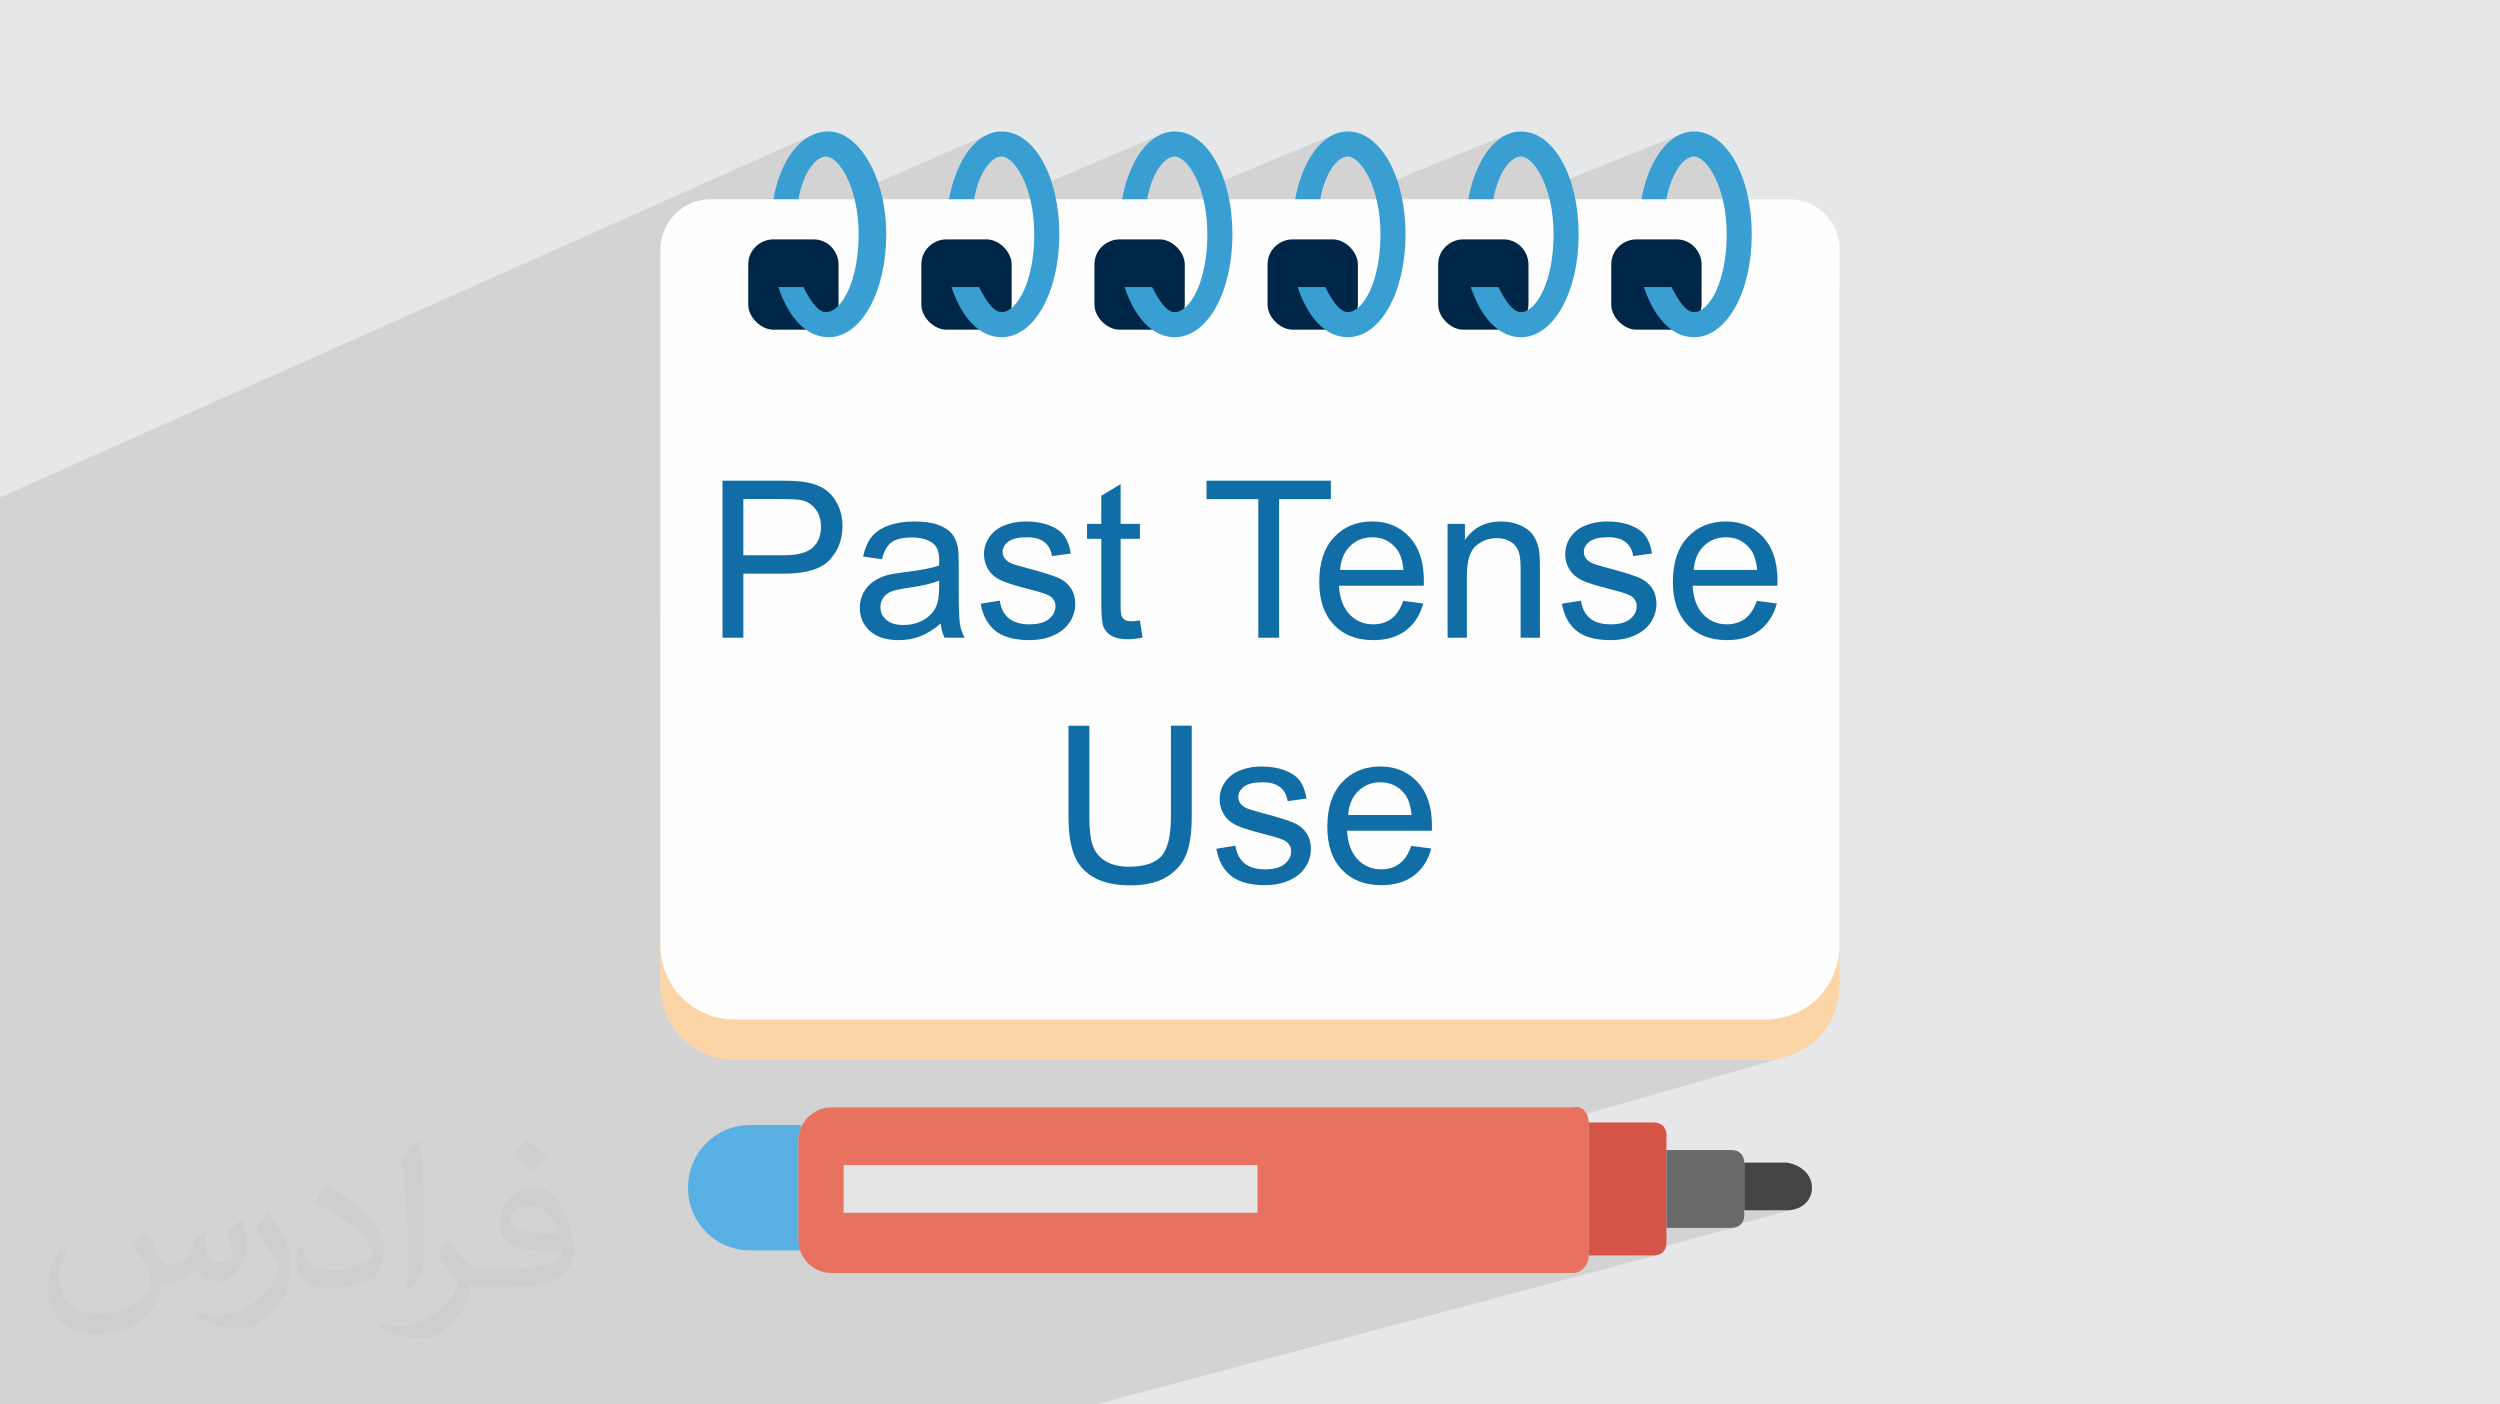 <?xml version="1.0" encoding="UTF-8"?>
<!DOCTYPE svg PUBLIC "-//W3C//DTD SVG 1.1//EN" "http://www.w3.org/Graphics/SVG/1.1/DTD/svg11.dtd">
<!-- Creator: CorelDRAW -->
<svg xmlns="http://www.w3.org/2000/svg" xml:space="preserve" width="94.192mm" height="52.917mm" version="1.1" style="shape-rendering:geometricPrecision; text-rendering:geometricPrecision; image-rendering:optimizeQuality; fill-rule:evenodd; clip-rule:evenodd"
viewBox="0 0 9404.92 5283.66"
 xmlns:xlink="http://www.w3.org/1999/xlink"
 xmlns:xodm="http://www.corel.com/coreldraw/odm/2003">
 <defs>
  <style type="text/css">
   <![CDATA[
    .fil4 {fill:#FEFEFE;fill-rule:nonzero}
    .fil3 {fill:#FCD5A6;fill-rule:nonzero}
    .fil5 {fill:#002647;fill-rule:nonzero}
    .fil13 {fill:#106DA6;fill-rule:nonzero}
    .fil6 {fill:#399ED1;fill-rule:nonzero}
    .fil12 {fill:#444445;fill-rule:nonzero}
    .fil7 {fill:#59B1E3;fill-rule:nonzero}
    .fil10 {fill:#696967;fill-rule:nonzero}
    .fil9 {fill:#D75548;fill-rule:nonzero}
    .fil11 {fill:#E4E4E3;fill-rule:nonzero}
    .fil8 {fill:#E9715F;fill-rule:nonzero}
    .fil2 {fill:#373435;fill-opacity:0.031}
    .fil1 {fill:#2B2A29;fill-opacity:0.102}
    .fil0 {fill:#E6E7E8}
   ]]>
  </style>
 </defs>
 <g id="Layer_x0020_1">
  <polygon class="fil0" points="-0,0 9404.92,0 9404.92,5283.66 -0,5283.66 "/>
  <polygon class="fil1" points="2137.03,5283.66 2100.76,5283.66 1438.21,5283.66 1060.19,5283.66 887.48,5283.66 -0,5283.66 -0,5271.41 -0,5226.38 -0,5210.86 -0,5191.05 -0,5146.34 -0,5114.42 -0,4888.09 -0,4546.62 -0,4409.24 -0,3181.32 -0,3071 -0,3050.61 -0,2971.2 -0,2905.49 -0,2902.85 -0,2856.11 -0,2820.36 -0,2751.93 -0,2686.25 -0,2683.44 -0,2631.74 -0,2598.9 -0,2522.91 -0,2457.31 -0,2454.32 -0,2397.26 -0,2367.63 -0,2283.45 -0,2218.01 -0,2214.85 -0,2168.28 -0,2148.35 -0,2125.88 -0,2030.9 -0,2029.12 -0,1963.94 -0,1960.54 -0,1919.39 -0,1871.2 3061.58,505.26 3044.61,513.26 3028.41,523.37 3013.01,535.49 2998.44,549.55 2984.73,565.46 2971.91,583.15 2960,602.52 2949.03,623.49 2939.02,645.98 2932.79,662.53 3085.44,594.97 3092.9,591.69 3100.25,589.72 3107.43,589.06 3114.01,589.75 3120.87,591.81 3127.96,595.21 3135.24,599.93 3142.63,605.93 3150.08,613.2 3157.53,621.7 3164.93,631.41 3172.21,642.31 3179.32,654.36 3186.19,667.55 3192.78,681.84 3199.03,697.2 3204.87,713.62 3208.94,726.84 3717.18,505.26 3701.29,513.26 3686,523.37 3671.37,535.49 3657.42,549.55 3644.21,565.46 3631.78,583.15 3620.16,602.52 3609.4,623.49 3599.53,645.98 3594.06,660.67 3753.57,591.69 3760.92,589.72 3768.1,589.06 3774.67,589.75 3781.54,591.81 3788.63,595.21 3795.91,599.93 3803.3,605.93 3810.75,613.2 3818.2,621.7 3825.6,631.41 3832.88,642.31 3839.99,654.36 3846.87,667.55 3853.46,681.84 3859.7,697.2 3865.54,713.62 3867.18,718.94 4368.41,505.26 4352.52,513.26 4337.23,523.37 4322.6,535.49 4308.66,549.55 4295.45,565.46 4283.02,583.15 4271.39,602.52 4260.63,623.49 4250.76,645.98 4245.96,658.85 4404.79,591.69 4412.14,589.72 4419.32,589.06 4425.89,589.75 4432.76,591.81 4439.86,595.21 4447.14,599.93 4454.53,605.93 4461.97,613.2 4469.42,621.7 4476.82,631.41 4484.1,642.31 4491.21,654.36 4498.09,667.55 4504.68,681.84 4510.92,697.2 4516.76,713.62 4517.14,714.84 5019.63,505.26 5003.74,513.26 4988.46,523.37 4973.82,535.49 4959.88,549.55 4946.67,565.46 4934.24,583.15 4922.62,602.52 4911.85,623.49 4901.99,645.98 4897.83,657.14 5056.02,591.69 5063.36,589.72 5070.54,589.06 5077.11,589.75 5083.98,591.81 5091.08,595.21 5098.36,599.93 5105.75,605.93 5113.2,613.2 5120.65,621.7 5128.05,631.41 5135.33,642.31 5142.43,654.36 5149.31,667.55 5155.9,681.84 5162.14,697.2 5167.03,710.94 5670.85,505.26 5654.97,513.26 5639.68,523.37 5625.04,535.49 5611.11,549.55 5597.9,565.46 5585.46,583.15 5573.84,602.52 5563.08,623.49 5553.21,645.98 5549.66,655.51 5707.24,591.69 5714.59,589.72 5721.77,589.06 5728.34,589.75 5735.21,591.81 5742.31,595.21 5749.59,599.93 5756.97,605.93 5764.42,613.2 5771.87,621.7 5779.27,631.41 5786.55,642.31 5793.66,654.36 5800.54,667.55 5807.13,681.84 5813.37,697.2 5816.92,707.2 6322.08,505.26 6306.19,513.26 6290.91,523.37 6276.27,535.49 6262.33,549.55 6249.12,565.46 6236.69,583.15 6225.07,602.52 6214.3,623.49 6204.44,645.98 6201.46,653.95 6358.46,591.69 6365.81,589.72 6372.99,589.06 6379.56,589.75 6386.43,591.81 6393.53,595.21 6400.81,599.93 6408.2,605.93 6415.65,613.2 6423.1,621.7 6430.49,631.41 6437.77,642.31 6444.88,654.36 6451.76,667.55 6458.35,681.84 6464.59,697.2 6470.43,713.62 6475.81,731.06 6480.67,749.51 2484.52,2308.04 2484.52,2748.34 6920.4,1089.27 6920.4,1089.28 2484.52,2748.35 2484.52,3552.6 2484.52,3703.61 2485.94,3733.24 2490.1,3761.84 2496.9,3789.32 2506.2,3815.54 2517.87,3840.38 2531.8,3863.71 2547.86,3885.41 2565.93,3905.35 2585.87,3923.41 2607.56,3939.48 2630.9,3953.4 2655.73,3965.08 2681.95,3974.37 2709.43,3981.17 2738.03,3985.34 2767.66,3986.75 6637.26,3986.75 6666.89,3985.34 6695.49,3981.17 6722.97,3974.37 3869.68,4788.99 4416.58,4788.99 6269.17,4269.9 6269.18,4269.9 4416.59,4788.99 5637.74,4788.99 6269.17,4619.11 6315.82,4619.11 6561.76,4553.04 6722.2,4553.04 6742.51,4551.32 6488.79,4619.11 6514.57,4619.11 6524.72,4618.24 6132.51,4722.92 6221.98,4722.92 6232.13,4722.05 4121.4,5283.66 4114.98,5283.66 4069.83,5283.66 4064.44,5283.66 4031.54,5283.66 4025.17,5283.66 4001.43,5283.66 3988.74,5283.66 3886.13,5283.66 3842.11,5283.66 3799.13,5283.66 2651.18,5283.66 2651.17,5283.66 "/>
  <path class="fil2" d="M548.54 4627.69c17.95,27.21 29.6,53.36 40.96,82.43 8.45,16.91 12.93,48.09 52.57,48.09 11.61,0 28.28,-3.42 43.06,-11.61 16.63,-8.73 29.32,-21.94 35.94,-42l15.85 -53.36 38.57 -19.02 2.64 2.64c-5.27,20.09 -6.59,39.36 -6.59,54.43 0,44.63 38.57,61.56 69.22,61.56 17.95,0 34.09,-8.73 34.09,-25.11 0,-21.13 -8.98,-57.06 -20.62,-89.29 17.95,-17.95 35.94,-35.94 56.53,-50.47l3.17 1.6c8.98,38.04 14,75.56 14,100.66 0,24.57 -10.83,51.79 -19.81,69.49 -18.49,34.87 -51.25,62.62 -90.87,62.62 -30.1,0 -63.65,-15.07 -86.66,-43.06l-1.32 0c-21.66,26.96 -55.22,51.25 -108.86,51.25l-16.63 0c-2.64,35.41 -10.29,60.49 -21.94,82.95 -31.95,62.34 -126.81,106.47 -216.1,106.47 -124.17,0 -186.51,-71.59 -186.51,-166.96 0,-58.91 19.27,-113.6 48.88,-152.42l24.29 10.04c-18.49,35.41 -30.91,68.68 -30.91,101.45 0,89.29 72.66,131.83 156.4,131.83 77.68,0 173.83,-49.41 191.28,-106.72 -6.59,-62.62 -30.1,-91.93 -66.04,-148.99 10.83,-19.02 24.83,-38.04 42.28,-58.38l3.17 0 0 0 0 0 -0.02 -0.09zm1432.13 -336.04c26.15,16.39 51.79,35.66 76.87,57.85 -14,19.81 -31.45,37.79 -53.11,53.64 -25.11,-20.34 -50.19,-37.79 -75.84,-56.27 17.42,-19.55 34.62,-38.29 52.04,-55.22l0 0 0 0 0 0 0 0 0 0 0.03 0zm13.47 244.11c-42.28,0 -76.87,27.75 -76.87,48.34 0,44.13 84.53,57.85 185.72,57.31 -12.68,-51.79 -57.06,-105.68 -108.86,-105.68l0.01 0.03zm-94.86 236.19c54.96,0 103.04,-1.6 139.74,-10.83 40.96,-10.29 75.56,-30.91 75.56,-45.17 0,-3.7 0,-8.19 -1.32,-11.89 -22.98,2.11 -49.41,2.11 -72.38,2.11 -74.49,0 -131.55,-16.91 -154.02,-58.66 -5.55,-11.61 -9.51,-24.57 -9.51,-39.36 0,-40.43 17.42,-79.79 48.09,-107 25.61,-22.45 53.89,-36.44 82.67,-36.44 52.04,0 93.51,41.75 122.57,107.54 15.85,35.94 26.68,77.4 26.68,129.72 0,34.87 -9.51,64.19 -31.17,85.85 -40.43,39.11 -114.92,53.89 -229.04,53.89l-51.79 0 0 0 -13.47 0c-28.28,0 -48.62,-5.02 -64.72,-17.42l-2.64 0c0.79,6.59 1.32,12.93 1.32,19.02 0,25.61 -8.45,58.38 -25.61,84.53 -50.72,75.3 -105.68,108.04 -153.24,108.04 -48.09,0 -107,-18.49 -160.11,-42.54l9.51 -18.49c17.17,7.13 40.96,11.89 73.7,11.89 85.85,0 198.66,-82.43 212.66,-163 -3.17,-6.59 -8.98,-15.32 -17.17,-24.57 -25.11,-29.85 -40.96,-54.68 -55.75,-80.83 12.68,-25.11 24.29,-45.17 35.13,-63.4l4.49 -0.53c36.72,74.77 69.99,117.55 144.23,117.55l11.61 0 0 0 53.89 0 0 0 0 0 0 0 0 0 0 0 0.09 0.01zm-371.98 79c6.34,-34.34 6.87,-72.91 6.87,-108.86l0 -53.36c0,-99.6 -12.68,-244.36 -22.98,-338.68 17.95,-19.27 43.06,-42 62.87,-57.31l5.81 1.6c13.47,118.62 16.63,256 16.63,383.06 0,33.3 -1.32,65.79 -4.49,89.55 -1.85,30.1 -19.27,52.83 -56.53,87.7l-8.19 -3.7zm-382.8 -157.19c1.85,46.77 24.83,83.49 105.15,83.49 49.93,0 92.19,-12.93 138.96,-35.13 8.45,-3.7 12.93,-8.73 12.93,-12.93 0,-29.32 -22.45,-68.15 -60.23,-103.55 -36.72,-33.3 -85.34,-62.62 -130.76,-82.18 -15.6,-6.59 -20.62,-13.47 -20.62,-20.09 0,-13.47 17.95,-41.75 32.77,-62.09l5.02 -0.53c52.04,27.21 110.17,67.64 153.24,112.53 39.11,41.47 63.4,83.49 63.4,129.19 0,33.81 -10.29,65.51 -26.96,95.11 -57.06,28.79 -117.83,50.72 -178.06,50.72 -73.17,0 -123.1,-34.34 -123.1,-114.92 0,-8.73 0,-22.19 3.17,-39.64l25.11 0 0 0 0 0 0 0 0 0 0 0 -0.02 0zm-132.37 -132.9l45.45 73.45c16.63,27.21 32.23,56.81 32.23,103.55l0 59.7c0,48.34 -30.91,100.13 -80.83,151.38 -39.11,34.62 -73.7,49.41 -105.68,49.41 -47.55,0 -101.98,-14.79 -164.85,-41.75l7.13 -18.49c19.81,5.27 42.79,9.77 71.06,9.77 90.36,-0.53 182.8,-66.57 225.08,-147.15 5.02,-9.26 6.87,-17.95 6.87,-24.04 0,-9.26 -5.02,-19.55 -8.98,-28.79 -22.98,-43.31 -48.62,-82.95 -76.87,-119.68 14.79,-23.25 29.6,-45.7 45.7,-67.9l3.7 0.53 0 0 0 0 0 0 0 0 0 0 -0.02 0.01z"/>
  <g id="_2260090665600">
   <g>
    <path class="fil3" d="M6920.4 1089.27l0 2614.34c0,160.45 -122.69,283.14 -283.14,283.14l-3869.6 0c-160.45,0 -283.14,-122.69 -283.14,-283.14l0 -2614.33c0,-103.82 84.94,-188.76 188.76,-188.76l4058.36 0c103.82,0 188.76,84.94 188.76,188.76l0 -0.01z"/>
    <path class="fil4" d="M6920.4 938.27l0 2614.33c0,160.45 -122.69,283.14 -283.14,283.14l-3869.6 0c-160.45,0 -283.14,-122.69 -283.14,-283.14l0 -2614.33c0,-103.82 84.94,-188.76 188.76,-188.76l4058.36 0c103.82,0 188.76,84.94 188.76,188.76l0 0z"/>
    <path class="fil5" d="M3154.61 994.89l0 151.01c0,47.19 -47.19,94.38 -94.38,94.38l-151 0c-47.2,0 -94.39,-47.19 -94.39,-94.38l0 -151.01c0,-56.62 47.2,-94.38 94.39,-94.38l151 0c56.63,0 94.38,47.19 94.38,94.38z"/>
    <path class="fil5" d="M3805.84 994.89l0 151.01c0,47.19 -47.19,94.38 -94.38,94.38l-151 0c-47.2,0 -94.39,-47.19 -94.39,-94.38l0 -151.01c0,-56.62 47.2,-94.38 94.39,-94.38l151 0c47.2,0 94.38,47.19 94.38,94.38z"/>
    <path class="fil5" d="M4457.07 994.89l0 151.01c0,47.19 -37.75,94.38 -94.39,94.38l-151 0c-47.2,0 -94.38,-47.19 -94.38,-94.38l0 -151.01c0,-56.62 47.19,-94.38 94.38,-94.38l151 0c47.2,0 94.39,47.19 94.39,94.38z"/>
    <path class="fil5" d="M5108.3 994.89l0 151.01c0,47.19 -47.2,94.38 -94.39,94.38l-151 0c-47.19,0 -94.38,-47.19 -94.38,-94.38l0 -151.01c0,-56.62 47.19,-94.38 94.38,-94.38l151 0c47.2,0 94.39,47.19 94.39,94.38z"/>
    <path class="fil5" d="M5750.08 994.89l0 151.01c0,47.19 -47.2,94.38 -94.39,94.38l-151 0c-47.2,0 -94.39,-47.19 -94.39,-94.38l0 -151.01c0,-56.62 47.2,-94.38 94.39,-94.38l151 0c56.63,0 94.39,47.19 94.39,94.38z"/>
    <path class="fil5" d="M6401.31 994.89l0 151.01c0,47.19 -47.19,94.38 -94.38,94.38l-151.01 0c-47.2,0 -94.39,-47.19 -94.39,-94.38l0 -151.01c0,-56.62 47.2,-94.38 94.39,-94.38l151.01 0c56.62,0 94.38,47.19 94.38,94.38z"/>
    <path class="fil6" d="M3116.87 494.68c-103.82,0 -179.33,103.81 -207.64,254.82l94.38 0c18.87,-103.82 66.06,-160.45 103.81,-160.45 47.2,0 122.69,113.26 122.69,292.58 0,179.32 -66.06,292.58 -122.69,292.58 -28.31,0 -56.62,-37.75 -84.94,-94.38l-94.38 0c37.75,113.26 103.81,188.76 188.76,188.76 122.68,0 217.07,-169.88 217.07,-386.96 0,-217.07 -103.82,-386.95 -217.07,-386.95z"/>
    <path class="fil6" d="M3768.1 494.68c-94.39,0 -169.89,103.81 -198.2,254.82l94.38 0c18.88,-103.82 66.06,-160.45 103.82,-160.45 47.19,0 122.69,113.26 122.69,292.58 0,179.32 -66.07,292.58 -122.69,292.58 -28.32,0 -56.63,-37.75 -84.94,-94.38l-103.82 0c37.75,113.26 103.82,188.76 188.76,188.76 122.69,0 217.07,-169.88 217.07,-386.96 0,-217.07 -94.38,-386.95 -217.07,-386.95z"/>
    <path class="fil6" d="M4419.32 494.68c-94.38,0 -169.88,103.81 -198.2,254.82l94.38 0c18.88,-103.82 66.07,-160.45 103.82,-160.45 47.19,0 122.69,113.26 122.69,292.58 0,179.32 -66.07,292.58 -122.69,292.58 -28.32,0 -56.63,-37.75 -84.94,-94.38l-103.82 0c37.75,113.26 103.82,188.76 188.76,188.76 122.69,0 217.07,-169.88 217.07,-386.96 0,-217.07 -94.38,-386.95 -217.07,-386.95z"/>
    <path class="fil6" d="M5070.54 494.68c-94.38,0 -169.88,103.81 -198.2,254.82l94.38 0c18.88,-103.82 66.07,-160.45 103.82,-160.45 47.19,0 122.69,113.26 122.69,292.58 0,179.32 -66.07,292.58 -122.69,292.58 -28.32,0 -56.63,-37.75 -84.94,-94.38l-103.82 0c37.75,113.26 103.82,188.76 188.76,188.76 122.69,0 217.07,-169.88 217.07,-386.96 0,-217.07 -94.38,-386.95 -217.07,-386.95z"/>
    <path class="fil6" d="M5721.77 494.68c-94.38,0 -169.88,103.81 -198.2,254.82l94.38 0c18.88,-103.82 66.07,-160.45 103.82,-160.45 47.19,0 122.69,113.26 122.69,292.58 0,179.32 -66.07,292.58 -122.69,292.58 -28.32,0 -56.62,-37.75 -84.94,-94.38l-103.82 0c37.75,113.26 103.82,188.76 188.76,188.76 122.69,0 217.07,-169.88 217.07,-386.96 0,-217.07 -94.38,-386.95 -217.07,-386.95z"/>
    <path class="fil6" d="M6372.99 494.68c-94.38,0 -169.88,103.81 -198.2,254.82l94.38 0c18.88,-103.82 66.07,-160.45 103.82,-160.45 47.19,0 122.69,113.26 122.69,292.58 0,179.32 -66.06,292.58 -122.69,292.58 -28.32,0 -56.62,-37.75 -84.94,-94.38l-103.82 0c37.75,113.26 103.82,188.76 188.76,188.76 122.69,0 217.08,-169.88 217.08,-386.96 0,-217.07 -94.39,-386.95 -217.08,-386.95z"/>
    <path class="fil7" d="M3003.61 4656.86c0,18.87 0,28.31 9.44,47.19l-188.76 0c-132.13,0 -235.94,-103.82 -235.94,-235.95 0,-132.13 103.81,-235.95 235.94,-235.95l188.76 0c0,18.88 -9.44,37.75 -9.44,47.19l0 377.53z"/>
    <path class="fil8" d="M5976.59 4222.71l0 500.21c0,37.75 -28.31,66.07 -56.62,66.07l-2793.66 0c-66.07,0 -122.69,-56.62 -122.69,-122.69l0 -377.52c0,-66.07 56.62,-122.69 122.69,-122.69l2793.66 0c28.32,-9.45 56.62,18.87 56.62,56.62z"/>
    <path class="fil9" d="M6269.17 4269.9l0 405.84c0,28.32 -18.87,47.19 -47.19,47.19l-245.39 0 0 -500.21 245.4 0c28.31,0 47.19,18.88 47.19,47.19l-0.01 0z"/>
    <path class="fil10" d="M6561.76 4373.72l0 198.2c0,28.31 -18.88,47.19 -47.19,47.19l-245.4 0 0 -292.58 245.4 0c28.31,0 47.19,18.87 47.19,47.19l0 0z"/>
    <polygon class="fil11" points="3173.5,4383.15 4730.77,4383.15 4730.77,4562.47 3173.5,4562.47 "/>
    <path class="fil12" d="M6816.58 4468.1c0,47.19 -37.75,84.94 -94.38,84.94l-160.45 0 0 -179.32 160.45 0c56.62,9.44 94.38,47.19 94.38,94.38l0 0z"/>
   </g>
   <path class="fil13" d="M2718.07 2399.06l0 -590.77 223.05 0c39.19,0 69.18,1.93 89.93,5.64 29.02,4.81 53.36,14.02 73.02,27.5 19.66,13.61 35.48,32.6 47.45,56.93 11.95,24.34 17.87,51.16 17.87,80.44 0,50.06 -15.96,92.55 -48,127.21 -31.9,34.79 -89.79,52.11 -173.41,52.11l-151.53 0 0 240.94 -78.39 0zm78.39 -310.24l152.64 0c50.6,0 86.36,-9.35 107.67,-28.19 21.18,-18.84 31.77,-45.24 31.77,-79.48 0,-24.62 -6.19,-45.79 -18.7,-63.39 -12.51,-17.6 -29.03,-29.3 -49.37,-34.93 -13.21,-3.44 -37.55,-5.23 -72.89,-5.23l-151.12 0 0 211.22zm742.57 256.61c-26.95,22.96 -52.94,39.04 -77.83,48.54 -24.88,9.5 -51.56,14.16 -80.17,14.16 -47.03,0 -83.19,-11.41 -108.5,-34.37 -25.3,-22.84 -37.95,-52.13 -37.95,-87.74 0,-20.9 4.81,-40.02 14.31,-57.35 9.62,-17.32 22.13,-31.07 37.53,-41.52 15.54,-10.45 32.86,-18.43 52.25,-23.79 14.31,-3.71 35.9,-7.29 64.63,-10.86 58.59,-6.88 101.91,-15.27 129.54,-24.88 0.27,-9.91 0.41,-16.24 0.41,-18.85 0,-29.42 -6.87,-50.18 -20.63,-62.29 -18.56,-16.37 -46.21,-24.48 -82.78,-24.48 -34.24,0 -59.54,6.05 -75.77,18.02 -16.37,11.95 -28.33,33.14 -36.18,63.66l-70.95 -9.91c6.46,-30.38 17.05,-55 31.91,-73.7 14.85,-18.7 36.3,-33.01 64.35,-43.18 27.91,-10.03 60.51,-15.14 97.36,-15.14 36.57,0 66.41,4.27 89.38,12.94 22.82,8.66 39.74,19.39 50.46,32.45 10.72,13.06 18.28,29.57 22.69,49.51 2.35,12.37 3.58,34.65 3.58,66.69l0 96.26c0,67.24 1.51,109.73 4.52,127.75 2.9,18.02 8.95,35.21 17.75,51.71l-75.92 0c-7.28,-15.27 -11.96,-33.15 -14.03,-53.63zm-5.77 -160.9c-26.4,10.72 -66.01,19.8 -118.82,27.23 -29.97,4.26 -51.14,9.08 -63.52,14.44 -12.37,5.36 -21.87,13.2 -28.6,23.37 -6.75,10.31 -10.17,21.73 -10.17,34.38 0,19.11 7.29,35.2 21.99,48 14.72,12.78 36.18,19.24 64.37,19.24 27.91,0 52.8,-6.05 74.67,-18.27 21.72,-12.11 37.81,-28.76 47.99,-49.79 7.84,-16.36 11.69,-40.42 11.69,-72.19l0.41 -26.4zm156.08 86.64l71.78 -11.56c3.98,28.75 15.26,50.74 33.69,66.15 18.42,15.27 44.28,22.97 77.27,22.97 33.42,0 58.17,-6.74 74.41,-20.35 16.09,-13.48 24.19,-29.44 24.19,-47.73 0,-16.36 -7.29,-29.28 -21.72,-38.63 -10.18,-6.46 -34.94,-14.58 -74.26,-24.62 -53.08,-13.34 -89.8,-24.88 -110.43,-34.65 -20.48,-9.91 -36.03,-23.38 -46.61,-40.71 -10.59,-17.19 -15.96,-36.3 -15.96,-57.2 0,-19.11 4.4,-36.71 13.06,-52.94 8.8,-16.23 20.63,-29.71 35.62,-40.43 11.28,-8.25 26.69,-15.27 46.07,-21.05 19.53,-5.77 40.29,-8.67 62.58,-8.67 33.55,0 62.97,4.82 88.28,14.59 25.44,9.63 44.14,22.83 56.24,39.33 11.96,16.64 20.35,38.77 24.89,66.55l-70.96 9.91c-3.16,-22.28 -12.51,-39.74 -27.91,-52.25 -15.41,-12.51 -37.13,-18.7 -65.32,-18.7 -33.15,0 -56.93,5.49 -71.09,16.5 -14.17,11 -21.33,23.92 -21.33,38.64 0,9.36 2.9,17.88 8.81,25.44 5.91,7.7 15.13,14.16 27.78,19.25 7.29,2.75 28.47,8.94 63.95,18.56 51.15,13.62 86.9,24.89 107.25,33.55 20.36,8.67 36.32,21.47 47.86,37.96 11.69,16.63 17.46,37.26 17.46,62.02 0,24.07 -7.01,46.76 -21.18,68.07 -14.16,21.32 -34.51,37.82 -61.05,49.51 -26.68,11.69 -56.79,17.46 -90.34,17.46 -55.56,0 -98.06,-11.54 -127.21,-34.52 -29.16,-23.1 -47.72,-57.2 -55.83,-102.43zm599 63.11l9.91 64.07c-20.35,4.27 -38.64,6.47 -54.6,6.47 -26.26,0 -46.61,-4.13 -61.19,-12.51 -14.44,-8.39 -24.61,-19.25 -30.52,-32.87 -5.92,-13.61 -8.81,-42.22 -8.81,-85.8l0 -246.71 -53.63 0 0 -56.11 53.63 0 0 -105.89 72.61 -43.58 0 149.47 72.6 0 0 56.11 -72.6 0 0 250.82c0,20.77 1.24,34.11 3.85,40.02 2.48,5.91 6.6,10.59 12.37,14.17 5.78,3.43 14.03,5.22 24.75,5.22 7.98,0 18.56,-0.97 31.62,-2.89zm445.28 64.77l0 -521.46 -194.73 0 0 -69.31 467.83 0 0 69.31 -194.73 0 0 521.46 -78.38 0zm545.37 -138.62l75.09 9.91c-11.69,43.58 -33.55,77.56 -65.45,101.62 -31.91,24.07 -72.61,36.17 -122.25,36.17 -62.43,0 -111.93,-19.24 -148.52,-57.75 -36.58,-38.36 -54.87,-92.41 -54.87,-161.85 0,-71.78 18.43,-127.61 55.42,-167.21 36.99,-39.75 84.98,-59.56 143.98,-59.56 57.06,0 103.68,19.4 139.85,58.32 36.17,38.91 54.32,93.64 54.32,164.18 0,4.26 -0.13,10.73 -0.41,19.26l-318.9 0c2.75,46.89 15.96,82.91 39.88,107.81 23.78,24.88 53.63,37.4 89.24,37.4 26.55,0 49.24,-7.01 67.94,-21.05 18.83,-14.02 33.68,-36.43 44.68,-67.24zm-237.62 -116.33l238.45 0c-3.17,-36.03 -12.37,-62.98 -27.36,-81 -22.98,-27.92 -52.95,-41.94 -89.66,-41.94 -33.28,0 -61.19,11.14 -83.88,33.42 -22.56,22.28 -35.07,52.11 -37.54,89.51zm404.43 254.95l0 -428.22 65.19 0 0 60.78c31.34,-46.62 76.72,-69.86 135.99,-69.86 25.86,0 49.51,4.68 71.09,13.9 21.6,9.21 37.82,21.45 48.54,36.43 10.73,14.99 18.29,32.87 22.57,53.5 2.61,13.47 3.98,36.98 3.98,70.54l0 262.93 -72.61 0 0 -260.18c0,-29.57 -2.75,-51.71 -8.39,-66.29 -5.63,-14.58 -15.68,-26.26 -29.97,-35.06 -14.3,-8.67 -31.22,-13.07 -50.47,-13.07 -30.8,0 -57.34,9.77 -79.75,29.43 -22.42,19.53 -33.56,56.79 -33.56,111.52l0 233.65 -72.61 0zm430.01 -127.89l71.78 -11.56c3.98,28.75 15.27,50.74 33.69,66.15 18.43,15.27 44.28,22.97 77.28,22.97 33.41,0 58.16,-6.74 74.4,-20.35 16.1,-13.48 24.2,-29.44 24.2,-47.73 0,-16.36 -7.29,-29.28 -21.73,-38.63 -10.18,-6.46 -34.94,-14.58 -74.26,-24.62 -53.08,-13.34 -89.79,-24.88 -110.42,-34.65 -20.49,-9.91 -36.04,-23.38 -46.62,-40.71 -10.58,-17.19 -15.95,-36.3 -15.95,-57.2 0,-19.11 4.39,-36.71 13.06,-52.94 8.8,-16.23 20.63,-29.71 35.62,-40.43 11.27,-8.25 26.68,-15.27 46.06,-21.05 19.53,-5.77 40.3,-8.67 62.58,-8.67 33.55,0 62.98,4.82 88.28,14.59 25.45,9.63 44.15,22.83 56.25,39.33 11.95,16.64 20.35,38.77 24.88,66.55l-70.96 9.91c-3.16,-22.28 -12.51,-39.74 -27.91,-52.25 -15.41,-12.51 -37.12,-18.7 -65.32,-18.7 -33.14,0 -56.93,5.49 -71.09,16.5 -14.17,11 -21.32,23.92 -21.32,38.64 0,9.36 2.9,17.88 8.8,25.44 5.92,7.7 15.14,14.16 27.79,19.25 7.29,2.75 28.47,8.94 63.94,18.56 51.15,13.62 86.91,24.89 107.26,33.55 20.36,8.67 36.31,21.47 47.86,37.96 11.68,16.63 17.46,37.26 17.46,62.02 0,24.07 -7.02,46.76 -21.18,68.07 -14.16,21.32 -34.52,37.82 -61.06,49.51 -26.68,11.69 -56.79,17.46 -90.34,17.46 -55.56,0 -98.05,-11.54 -127.2,-34.52 -29.17,-23.1 -47.73,-57.2 -55.84,-102.43zm733.5 -10.73l75.09 9.91c-11.69,43.58 -33.55,77.56 -65.46,101.62 -31.9,24.07 -72.61,36.17 -122.24,36.17 -62.43,0 -111.93,-19.24 -148.52,-57.75 -36.58,-38.36 -54.87,-92.41 -54.87,-161.85 0,-71.78 18.43,-127.61 55.42,-167.21 36.98,-39.75 84.98,-59.56 143.98,-59.56 57.06,0 103.68,19.4 139.85,58.32 36.17,38.91 54.32,93.64 54.32,164.18 0,4.26 -0.14,10.73 -0.41,19.26l-318.9 0c2.75,46.89 15.96,82.91 39.88,107.81 23.78,24.88 53.63,37.4 89.24,37.4 26.54,0 49.23,-7.01 67.93,-21.05 18.84,-14.02 33.69,-36.43 44.69,-67.24zm-237.62 -116.33l238.45 0c-3.17,-36.03 -12.37,-62.98 -27.36,-81 -22.98,-27.92 -52.95,-41.94 -89.66,-41.94 -33.28,0 -61.2,11.14 -83.89,33.42 -22.55,22.28 -35.06,52.11 -37.53,89.51zm-1966.73 585.94l78.39 0 0 341.17c0,59.4 -6.75,106.57 -20.09,141.51 -13.48,34.79 -37.67,63.25 -72.6,85.11 -35.07,21.87 -80.87,32.87 -137.79,32.87 -55.14,0 -100.39,-9.5 -135.44,-28.6 -35.22,-19.12 -60.24,-46.63 -75.23,-82.78 -14.99,-36.17 -22.55,-85.54 -22.55,-148.11l0 -341.17 78.37 0 0 341.03c0,51.3 4.82,89.24 14.31,113.45 9.49,24.34 25.71,43.18 48.96,56.24 23.11,13.2 51.43,19.8 84.84,19.8 57.2,0 98.05,-13.06 122.39,-39.05 24.33,-26.12 36.43,-76.18 36.43,-150.44l0 -341.03zm170.94 462.88l71.78 -11.56c3.98,28.75 15.26,50.74 33.69,66.15 18.42,15.26 44.27,22.96 77.27,22.96 33.42,0 58.17,-6.73 74.41,-20.34 16.09,-13.48 24.19,-29.44 24.19,-47.73 0,-16.36 -7.29,-29.29 -21.72,-38.63 -10.18,-6.47 -34.94,-14.59 -74.26,-24.62 -53.09,-13.34 -89.8,-24.88 -110.43,-34.65 -20.49,-9.91 -36.03,-23.38 -46.61,-40.71 -10.59,-17.19 -15.96,-36.31 -15.96,-57.2 0,-19.11 4.39,-36.72 13.06,-52.95 8.8,-16.23 20.63,-29.7 35.62,-40.42 11.27,-8.26 26.68,-15.27 46.06,-21.05 19.53,-5.77 40.3,-8.67 62.58,-8.67 33.56,0 62.98,4.81 88.29,14.58 25.44,9.64 44.14,22.84 56.24,39.33 11.95,16.64 20.35,38.78 24.89,66.56l-70.96 9.91c-3.17,-22.28 -12.52,-39.74 -27.92,-52.25 -15.41,-12.51 -37.12,-18.7 -65.32,-18.7 -33.14,0 -56.92,5.49 -71.08,16.5 -14.17,11 -21.33,23.92 -21.33,38.64 0,9.36 2.9,17.88 8.8,25.44 5.92,7.7 15.14,14.16 27.79,19.25 7.29,2.75 28.47,8.94 63.94,18.56 51.15,13.61 86.91,24.89 107.26,33.55 20.36,8.67 36.31,21.46 47.86,37.96 11.68,16.63 17.46,37.26 17.46,62.02 0,24.07 -7.02,46.76 -21.18,68.07 -14.16,21.32 -34.52,37.82 -61.05,49.51 -26.69,11.69 -56.79,17.46 -90.35,17.46 -55.56,0 -98.05,-11.54 -127.2,-34.52 -29.16,-23.1 -47.72,-57.2 -55.83,-102.43zm733.49 -10.73l75.09 9.91c-11.69,43.58 -33.55,77.55 -65.45,101.62 -31.91,24.07 -72.61,36.17 -122.25,36.17 -62.43,0 -111.93,-19.25 -148.52,-57.75 -36.58,-38.36 -54.87,-92.41 -54.87,-161.85 0,-71.78 18.43,-127.61 55.42,-167.21 36.99,-39.75 84.98,-59.56 143.98,-59.56 57.06,0 103.68,19.4 139.85,58.32 36.17,38.91 54.32,93.64 54.32,164.18 0,4.26 -0.13,10.72 -0.41,19.25l-318.9 0c2.76,46.9 15.96,82.92 39.88,107.82 23.78,24.88 53.63,37.39 89.24,37.39 26.55,0 49.24,-7 67.94,-21.04 18.83,-14.02 33.69,-36.43 44.68,-67.24zm-237.62 -116.33l238.45 0c-3.17,-36.03 -12.37,-62.98 -27.36,-81 -22.98,-27.92 -52.95,-41.94 -89.66,-41.94 -33.28,0 -61.19,11.13 -83.88,33.42 -22.56,22.28 -35.07,52.11 -37.54,89.51z"/>
  </g>
 </g>
</svg>
